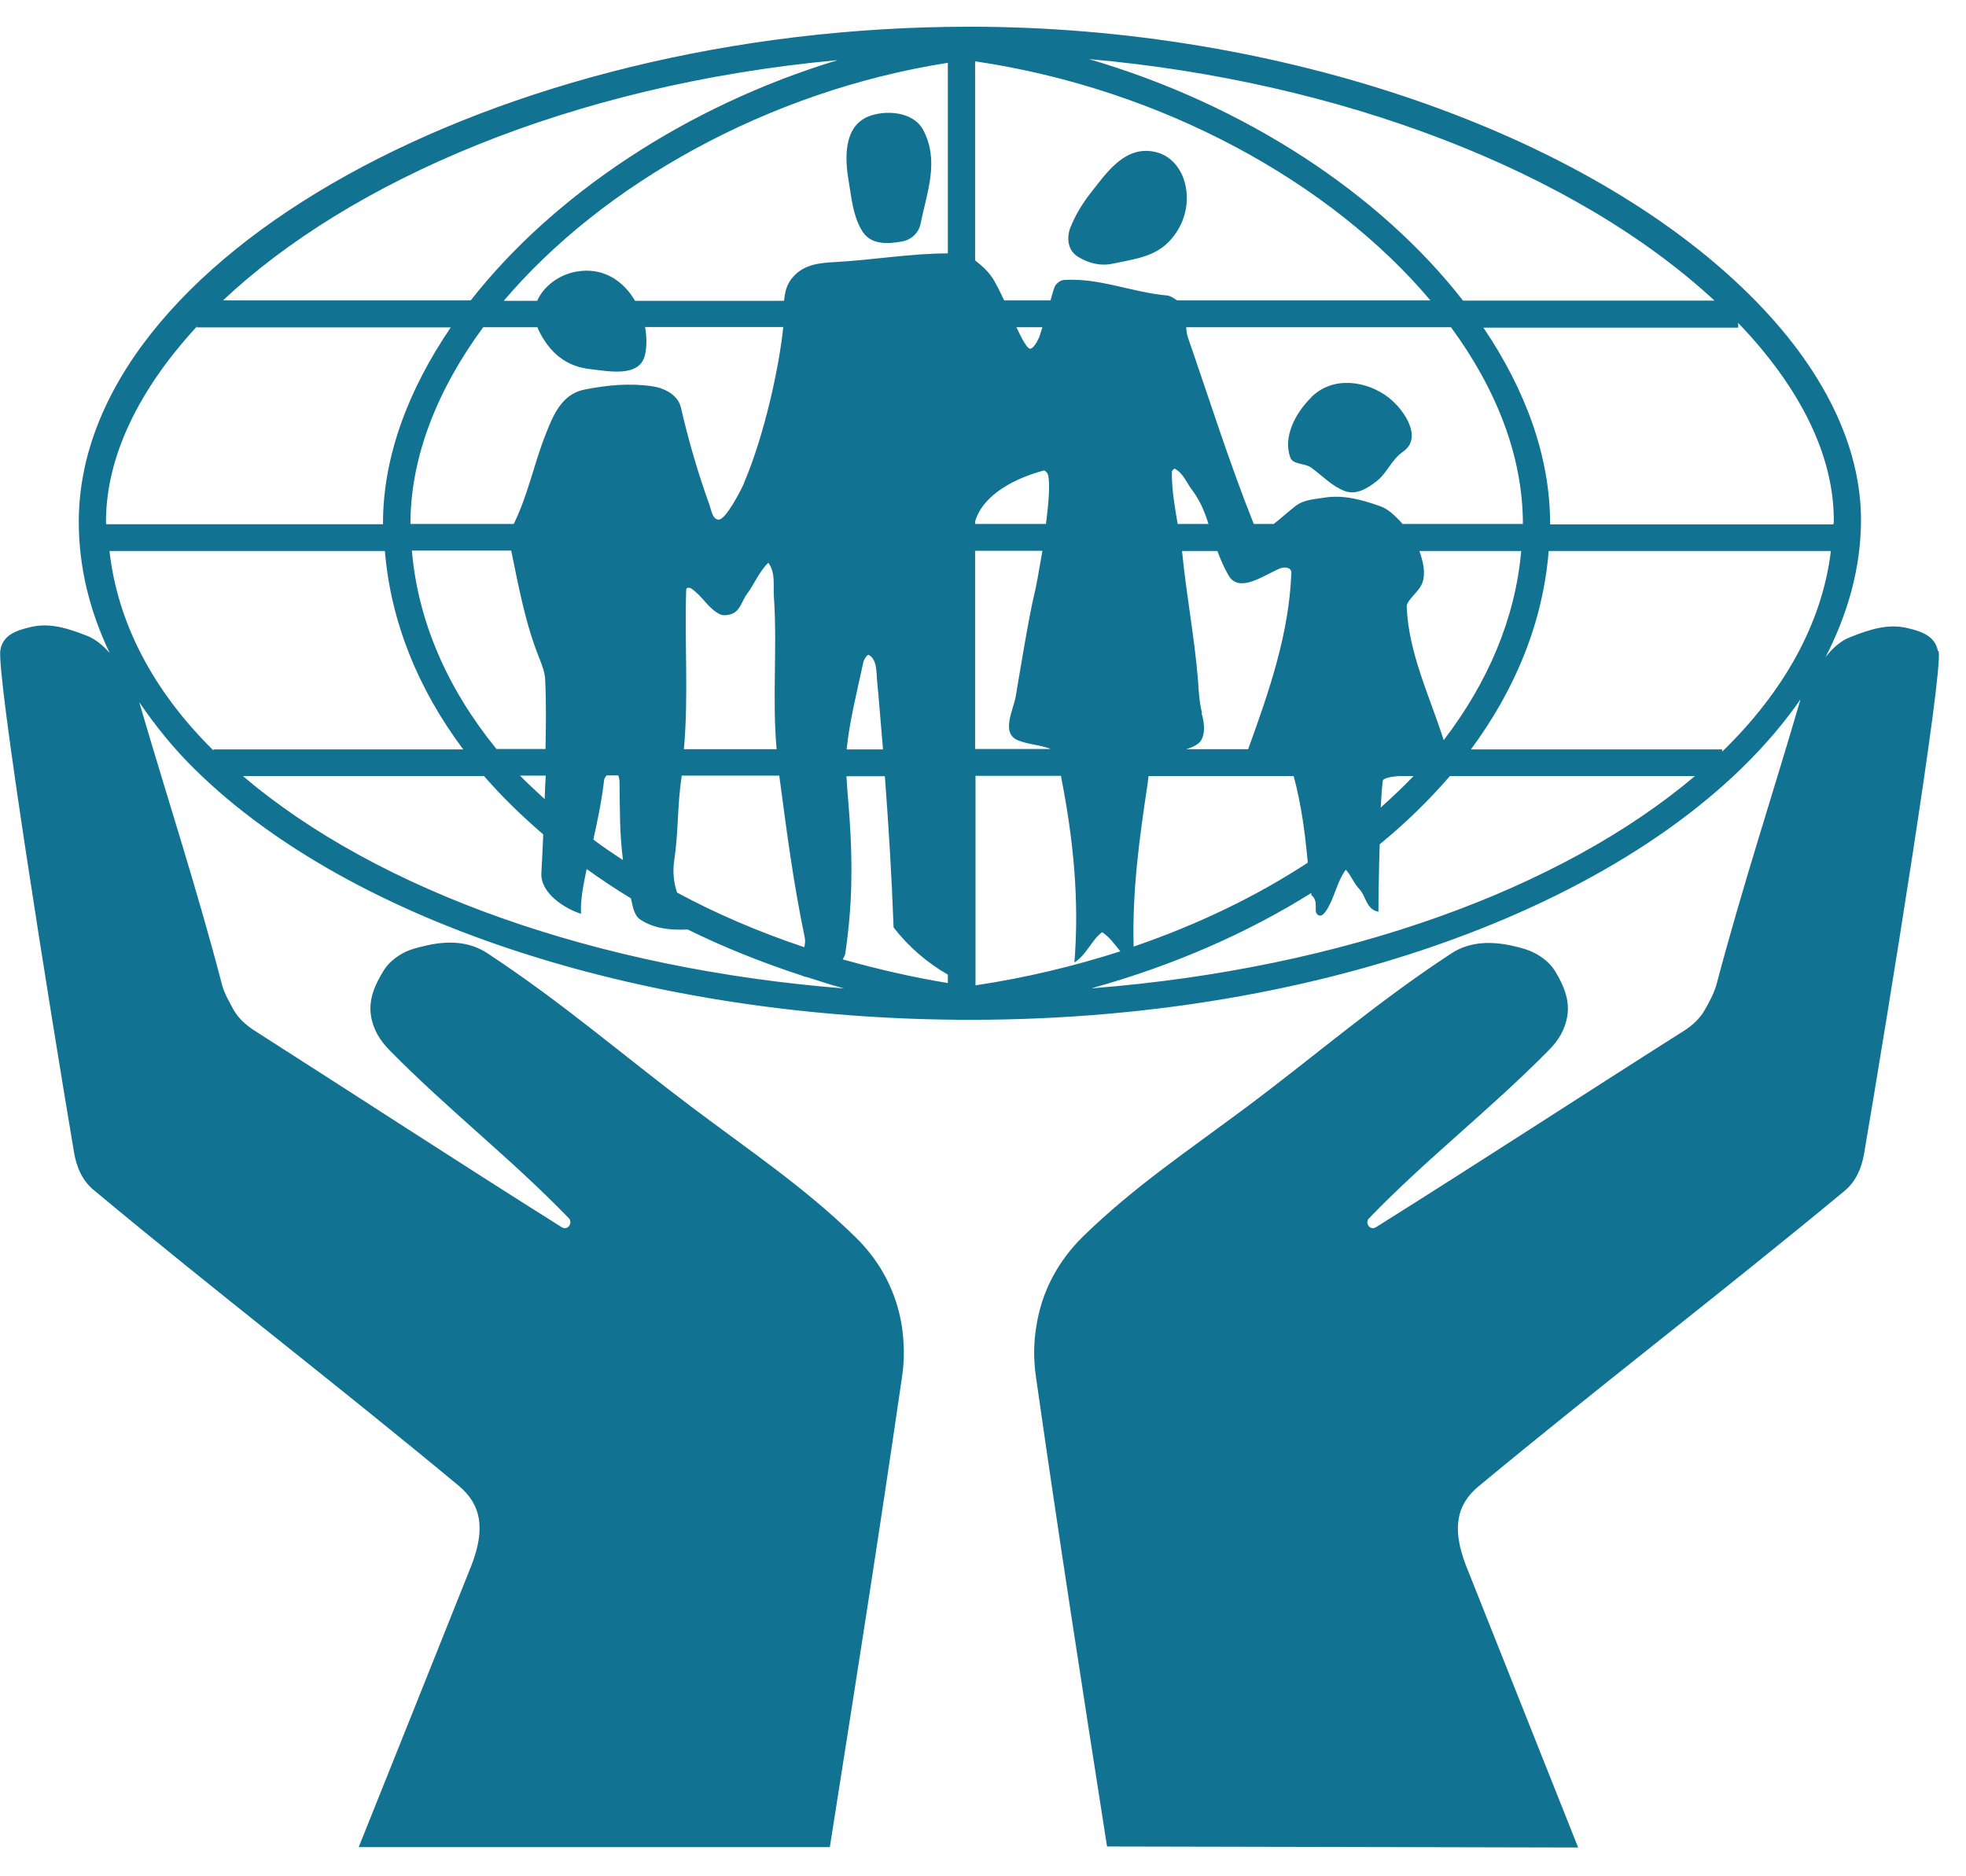 <?xml version="1.0" encoding="UTF-8"?>
<svg xmlns="http://www.w3.org/2000/svg" width="44" height="42" viewBox="0 0 44 42" fill="none">
  <path id="Vector" d="M24.925 5.898C25.376 5.801 25.818 5.755 26.153 5.418C26.525 5.039 26.66 4.49 26.488 3.996C26.385 3.714 26.171 3.469 25.85 3.4C25.195 3.257 24.795 3.825 24.432 4.291C24.227 4.545 24.069 4.813 23.957 5.09C23.869 5.312 23.888 5.607 24.13 5.75C24.371 5.898 24.641 5.963 24.925 5.898ZM19.283 5.15C19.469 5.482 19.855 5.469 20.195 5.404C20.399 5.367 20.567 5.205 20.604 5.002C20.748 4.291 21.032 3.594 20.655 2.897C20.427 2.491 19.813 2.458 19.437 2.606C18.883 2.832 18.902 3.525 18.995 4.06C19.06 4.448 19.088 4.813 19.283 5.15ZM29.348 8.894C28.985 9.254 28.711 9.781 28.878 10.242C28.939 10.404 29.195 10.363 29.339 10.464C29.599 10.649 29.804 10.88 30.092 10.99C30.348 11.087 30.595 10.94 30.808 10.773C31.055 10.579 31.129 10.303 31.404 10.108C31.846 9.799 31.432 9.176 31.078 8.899C30.585 8.52 29.832 8.41 29.348 8.89M43.371 14.573C43.31 14.241 43.008 14.134 42.697 14.061C42.245 13.95 41.817 14.102 41.417 14.259C41.194 14.342 41.004 14.518 40.855 14.712C41.352 13.747 41.641 12.731 41.65 11.683C41.664 9.989 40.803 8.229 39.157 6.6C35.483 2.957 28.632 0.598 21.706 0.598C11.093 0.598 1.767 5.778 1.763 11.678C1.763 12.68 2 13.668 2.456 14.619C2.316 14.458 2.149 14.315 1.958 14.236C1.553 14.079 1.13 13.927 0.679 14.038C0.367 14.111 0.065 14.213 0.009 14.55C-0.088 15.062 1.112 22.565 1.656 25.792C1.712 26.12 1.837 26.425 2.102 26.642C4.86 28.941 7.493 30.954 10.26 33.253C10.776 33.678 10.865 34.227 10.553 35.035C10.53 35.1 8.028 41.347 8.028 41.347H18.572C19.125 37.838 19.669 34.398 20.19 30.806C20.246 30.437 20.237 30.081 20.19 29.726C20.074 28.936 19.711 28.239 19.134 27.681C18.004 26.577 16.781 25.76 15.493 24.79C13.907 23.595 12.59 22.445 10.907 21.337C10.479 21.055 9.976 21.055 9.479 21.18C9.339 21.212 9.195 21.249 9.06 21.314C8.865 21.415 8.693 21.549 8.581 21.734C8.395 22.039 8.246 22.362 8.302 22.731C8.349 23.041 8.502 23.29 8.721 23.512C10.032 24.846 11.432 25.926 12.735 27.274C12.818 27.362 12.721 27.561 12.567 27.468C10.162 25.954 8.079 24.592 5.679 23.059C5.497 22.939 5.335 22.791 5.232 22.611C5.13 22.422 5.014 22.233 4.963 22.02C4.395 19.846 3.739 17.851 3.116 15.718C3.474 16.24 3.879 16.752 4.377 17.237C7.888 20.686 14.534 22.828 21.72 22.828C30.162 22.828 37.399 19.841 40.297 15.653C39.664 17.819 38.999 19.832 38.417 22.034C38.357 22.247 38.25 22.436 38.143 22.625C38.041 22.8 37.878 22.953 37.697 23.068C35.287 24.596 33.204 25.959 30.799 27.468C30.646 27.561 30.548 27.362 30.636 27.274C31.934 25.931 33.339 24.85 34.655 23.516C34.878 23.294 35.027 23.05 35.078 22.741C35.134 22.371 34.99 22.048 34.804 21.739C34.697 21.563 34.52 21.42 34.325 21.323C34.194 21.258 34.05 21.217 33.906 21.185C33.413 21.064 32.906 21.064 32.483 21.341C30.799 22.445 29.483 23.595 27.892 24.786C26.599 25.751 25.376 26.568 24.246 27.671C23.674 28.23 23.306 28.923 23.19 29.712C23.134 30.068 23.13 30.418 23.181 30.792C23.692 34.38 24.227 37.819 24.776 41.333C28.288 41.337 31.804 41.351 35.32 41.356C35.32 41.356 32.832 35.1 32.808 35.04C32.497 34.232 32.585 33.683 33.101 33.263C35.869 30.968 38.506 28.959 41.273 26.665C41.538 26.448 41.664 26.148 41.72 25.82C42.269 22.593 43.483 15.095 43.389 14.582M18.748 1.346C15.348 2.375 12.376 4.374 10.535 6.724H4.991C7.818 4.065 12.735 1.9 18.748 1.346ZM17.441 17.366C17.604 18.581 17.748 19.73 18.009 20.977C18.027 21.055 18.018 21.129 18 21.203C16.981 20.861 16.023 20.451 15.153 19.98C15.074 19.744 15.051 19.495 15.093 19.236C15.186 18.604 15.158 18.013 15.255 17.385C15.255 17.376 15.255 17.371 15.255 17.362H17.446L17.441 17.366ZM15.306 16.771C15.414 15.57 15.316 14.393 15.358 13.197C15.358 13.146 15.432 13.151 15.465 13.17C15.725 13.34 15.846 13.627 16.125 13.756C16.181 13.779 16.246 13.774 16.311 13.761C16.567 13.714 16.59 13.465 16.716 13.299C16.883 13.073 16.99 12.796 17.195 12.597C17.362 12.823 17.302 13.105 17.32 13.354C17.399 14.495 17.279 15.63 17.381 16.771H15.306ZM16.651 10.819C16.576 10.986 16.241 11.637 16.083 11.632C15.944 11.627 15.921 11.42 15.879 11.304C15.623 10.593 15.418 9.896 15.241 9.13C15.181 8.857 14.902 8.696 14.618 8.65C14.097 8.571 13.614 8.617 13.088 8.719C12.567 8.82 12.381 9.296 12.209 9.73C11.948 10.39 11.814 11.092 11.497 11.729H9.186C9.186 11.729 9.186 11.729 9.186 11.72V11.692C9.195 10.21 9.795 8.71 10.814 7.325H12.028C12.028 7.325 12.051 7.375 12.051 7.385C12.297 7.892 12.665 8.202 13.204 8.262C13.618 8.308 14.32 8.46 14.437 7.939C14.479 7.74 14.474 7.528 14.437 7.32H17.53C17.441 8.202 17.111 9.735 16.651 10.81M13.953 19.259C13.72 19.107 13.493 18.955 13.279 18.793C13.367 18.396 13.46 17.971 13.521 17.459C13.521 17.431 13.548 17.394 13.576 17.357H13.837C13.855 17.403 13.865 17.459 13.865 17.496C13.874 18.087 13.865 18.678 13.944 19.259M12.214 17.362C12.204 17.537 12.195 17.713 12.19 17.888C12.004 17.713 11.814 17.542 11.637 17.362H12.214ZM11.111 16.766C10.018 15.423 9.353 13.913 9.218 12.325H11.441C11.609 13.137 11.758 13.959 12.069 14.73C12.13 14.883 12.195 15.058 12.2 15.196C12.227 15.718 12.218 16.244 12.209 16.766H11.111ZM2.372 11.678C2.372 10.219 3.112 8.71 4.409 7.306V7.329H10.088C9.139 8.723 8.576 10.215 8.572 11.692C8.572 11.711 8.572 11.72 8.572 11.734H2.377C2.377 11.734 2.372 11.697 2.372 11.683M4.777 16.799C3.395 15.437 2.623 13.899 2.451 12.334H8.614C8.744 13.913 9.353 15.418 10.367 16.775H4.777V16.799ZM5.446 17.371H10.832C11.228 17.828 11.674 18.262 12.158 18.678C12.144 18.968 12.134 19.259 12.116 19.55C12.097 19.993 12.637 20.34 13.004 20.455C12.986 20.169 13.051 19.827 13.13 19.453C13.451 19.684 13.776 19.901 14.12 20.109C14.162 20.284 14.186 20.487 14.33 20.584C14.641 20.792 15.027 20.824 15.39 20.806C16.195 21.203 17.06 21.549 17.967 21.845C17.995 21.854 18.009 21.872 18.046 21.868C18.325 21.956 18.599 22.048 18.892 22.126C13.372 21.688 8.47 19.952 5.442 17.376M21.218 22.006C20.399 21.872 19.618 21.688 18.86 21.475C18.883 21.434 18.906 21.397 18.916 21.351C19.078 20.284 19.083 19.324 19.013 18.308C18.99 17.994 18.962 17.685 18.944 17.376H19.804C19.888 18.502 19.958 19.629 19.999 20.76C20.334 21.194 20.744 21.545 21.213 21.817V22.006H21.218ZM18.948 16.775C19.018 16.115 19.176 15.501 19.32 14.832C19.334 14.758 19.413 14.642 19.446 14.661C19.623 14.762 19.613 15.021 19.627 15.206C19.678 15.732 19.716 16.254 19.762 16.775H18.948ZM21.218 5.672C20.381 5.672 19.544 5.819 18.697 5.866C18.376 5.884 18.018 5.907 17.767 6.18C17.604 6.35 17.567 6.535 17.548 6.734H14.213C13.953 6.286 13.493 5.967 12.883 6.083C12.516 6.152 12.167 6.401 12.023 6.734H11.274C13.479 4.134 17.176 2.038 21.213 1.406V5.672H21.218ZM38.901 7.228C40.301 8.687 41.055 10.219 41.041 11.683C41.041 11.701 41.031 11.72 41.031 11.738H34.692C34.692 11.738 34.692 11.72 34.692 11.715C34.692 10.219 34.139 8.723 33.199 7.334H38.901V7.232V7.228ZM31.483 13.581C31.474 13.437 31.753 13.257 31.832 13.05C31.915 12.809 31.846 12.569 31.767 12.334H34.045C33.915 13.839 33.301 15.275 32.311 16.568C31.985 15.552 31.525 14.619 31.483 13.581ZM31.636 17.371C31.404 17.616 31.157 17.846 30.901 18.077C30.915 17.819 30.929 17.606 30.948 17.477C30.957 17.417 31.139 17.385 31.311 17.371H31.636ZM31.395 11.734C31.371 11.711 31.353 11.688 31.334 11.664C31.204 11.531 31.06 11.387 30.878 11.327C30.483 11.189 30.078 11.073 29.65 11.138C29.427 11.175 29.19 11.18 28.999 11.323C28.827 11.457 28.674 11.6 28.506 11.729H28.06C27.511 10.353 27.078 8.973 26.59 7.565C26.562 7.491 26.553 7.408 26.548 7.325H32.474C33.487 8.705 34.078 10.206 34.083 11.706V11.729H31.395V11.734ZM26.902 15.963C26.841 15.713 26.827 15.469 26.813 15.238C26.734 14.259 26.548 13.308 26.455 12.334H27.246C27.316 12.523 27.395 12.708 27.497 12.883C27.734 13.29 28.288 12.874 28.65 12.722C28.753 12.685 28.906 12.699 28.901 12.823C28.85 14.194 28.399 15.487 27.934 16.771H26.548C26.692 16.725 26.818 16.669 26.878 16.577C26.981 16.415 26.953 16.171 26.892 15.963M26.357 11.734C26.292 11.346 26.223 10.958 26.227 10.561C26.227 10.533 26.278 10.487 26.292 10.492C26.483 10.593 26.548 10.796 26.683 10.972C26.86 11.212 26.967 11.466 27.046 11.729H26.353L26.357 11.734ZM28.953 17.371C29.125 18.008 29.209 18.659 29.269 19.31C28.129 20.058 26.813 20.695 25.371 21.189C25.339 19.952 25.492 18.811 25.688 17.519C25.688 17.477 25.702 17.422 25.706 17.371H28.957H28.953ZM38.371 6.729H32.743C30.892 4.351 27.874 2.347 24.371 1.323C29.985 1.817 35.236 3.825 38.371 6.729ZM21.827 1.373C26.018 1.992 29.79 4.088 32.013 6.724H26.348C26.348 6.724 26.348 6.724 26.339 6.72C26.269 6.674 26.19 6.618 26.116 6.614C25.334 6.544 24.604 6.216 23.813 6.267C23.725 6.272 23.623 6.355 23.595 6.443C23.562 6.535 23.539 6.632 23.511 6.724H22.474C22.367 6.503 22.269 6.295 22.185 6.184C22.083 6.041 21.957 5.935 21.823 5.829V1.373H21.827ZM23.33 7.325C23.302 7.403 23.283 7.486 23.25 7.565C23.209 7.657 23.116 7.819 23.046 7.805C22.981 7.791 22.869 7.583 22.748 7.325H23.33ZM21.827 11.66C22.009 11.064 22.73 10.7 23.358 10.533C23.385 10.524 23.446 10.584 23.455 10.63C23.506 10.824 23.469 11.263 23.409 11.729H21.823V11.66H21.827ZM21.827 12.329H23.33C23.25 12.8 23.176 13.207 23.153 13.28C23.023 13.807 22.776 15.339 22.734 15.58C22.678 15.903 22.395 16.406 22.781 16.572C23.009 16.665 23.292 16.674 23.516 16.766H21.823V12.325L21.827 12.329ZM21.827 17.366H23.748C23.748 17.366 23.748 17.38 23.748 17.389C24.027 18.811 24.157 20.15 24.046 21.545C24.316 21.374 24.418 21.06 24.664 20.866C24.832 20.972 24.948 21.143 25.074 21.295C24.055 21.623 22.967 21.886 21.832 22.057V17.371L21.827 17.366ZM24.446 22.117C26.274 21.609 27.925 20.88 29.348 19.989C29.348 19.998 29.348 20.017 29.348 20.035C29.525 20.183 29.39 20.377 29.483 20.469C29.59 20.57 29.701 20.363 29.757 20.252C29.887 19.998 29.943 19.712 30.111 19.481C30.115 19.476 30.115 19.472 30.125 19.472C30.241 19.606 30.306 19.781 30.418 19.896C30.576 20.058 30.571 20.358 30.85 20.409C30.85 20.1 30.86 19.49 30.878 18.899C31.46 18.424 31.985 17.911 32.45 17.371C32.45 17.371 32.459 17.371 32.464 17.371H37.934C34.953 19.896 30.087 21.679 24.446 22.122M38.543 16.826V16.775H32.92C33.925 15.418 34.534 13.913 34.66 12.334H40.976C40.78 13.954 39.924 15.483 38.543 16.826Z" fill="#127292"></path>
</svg>
